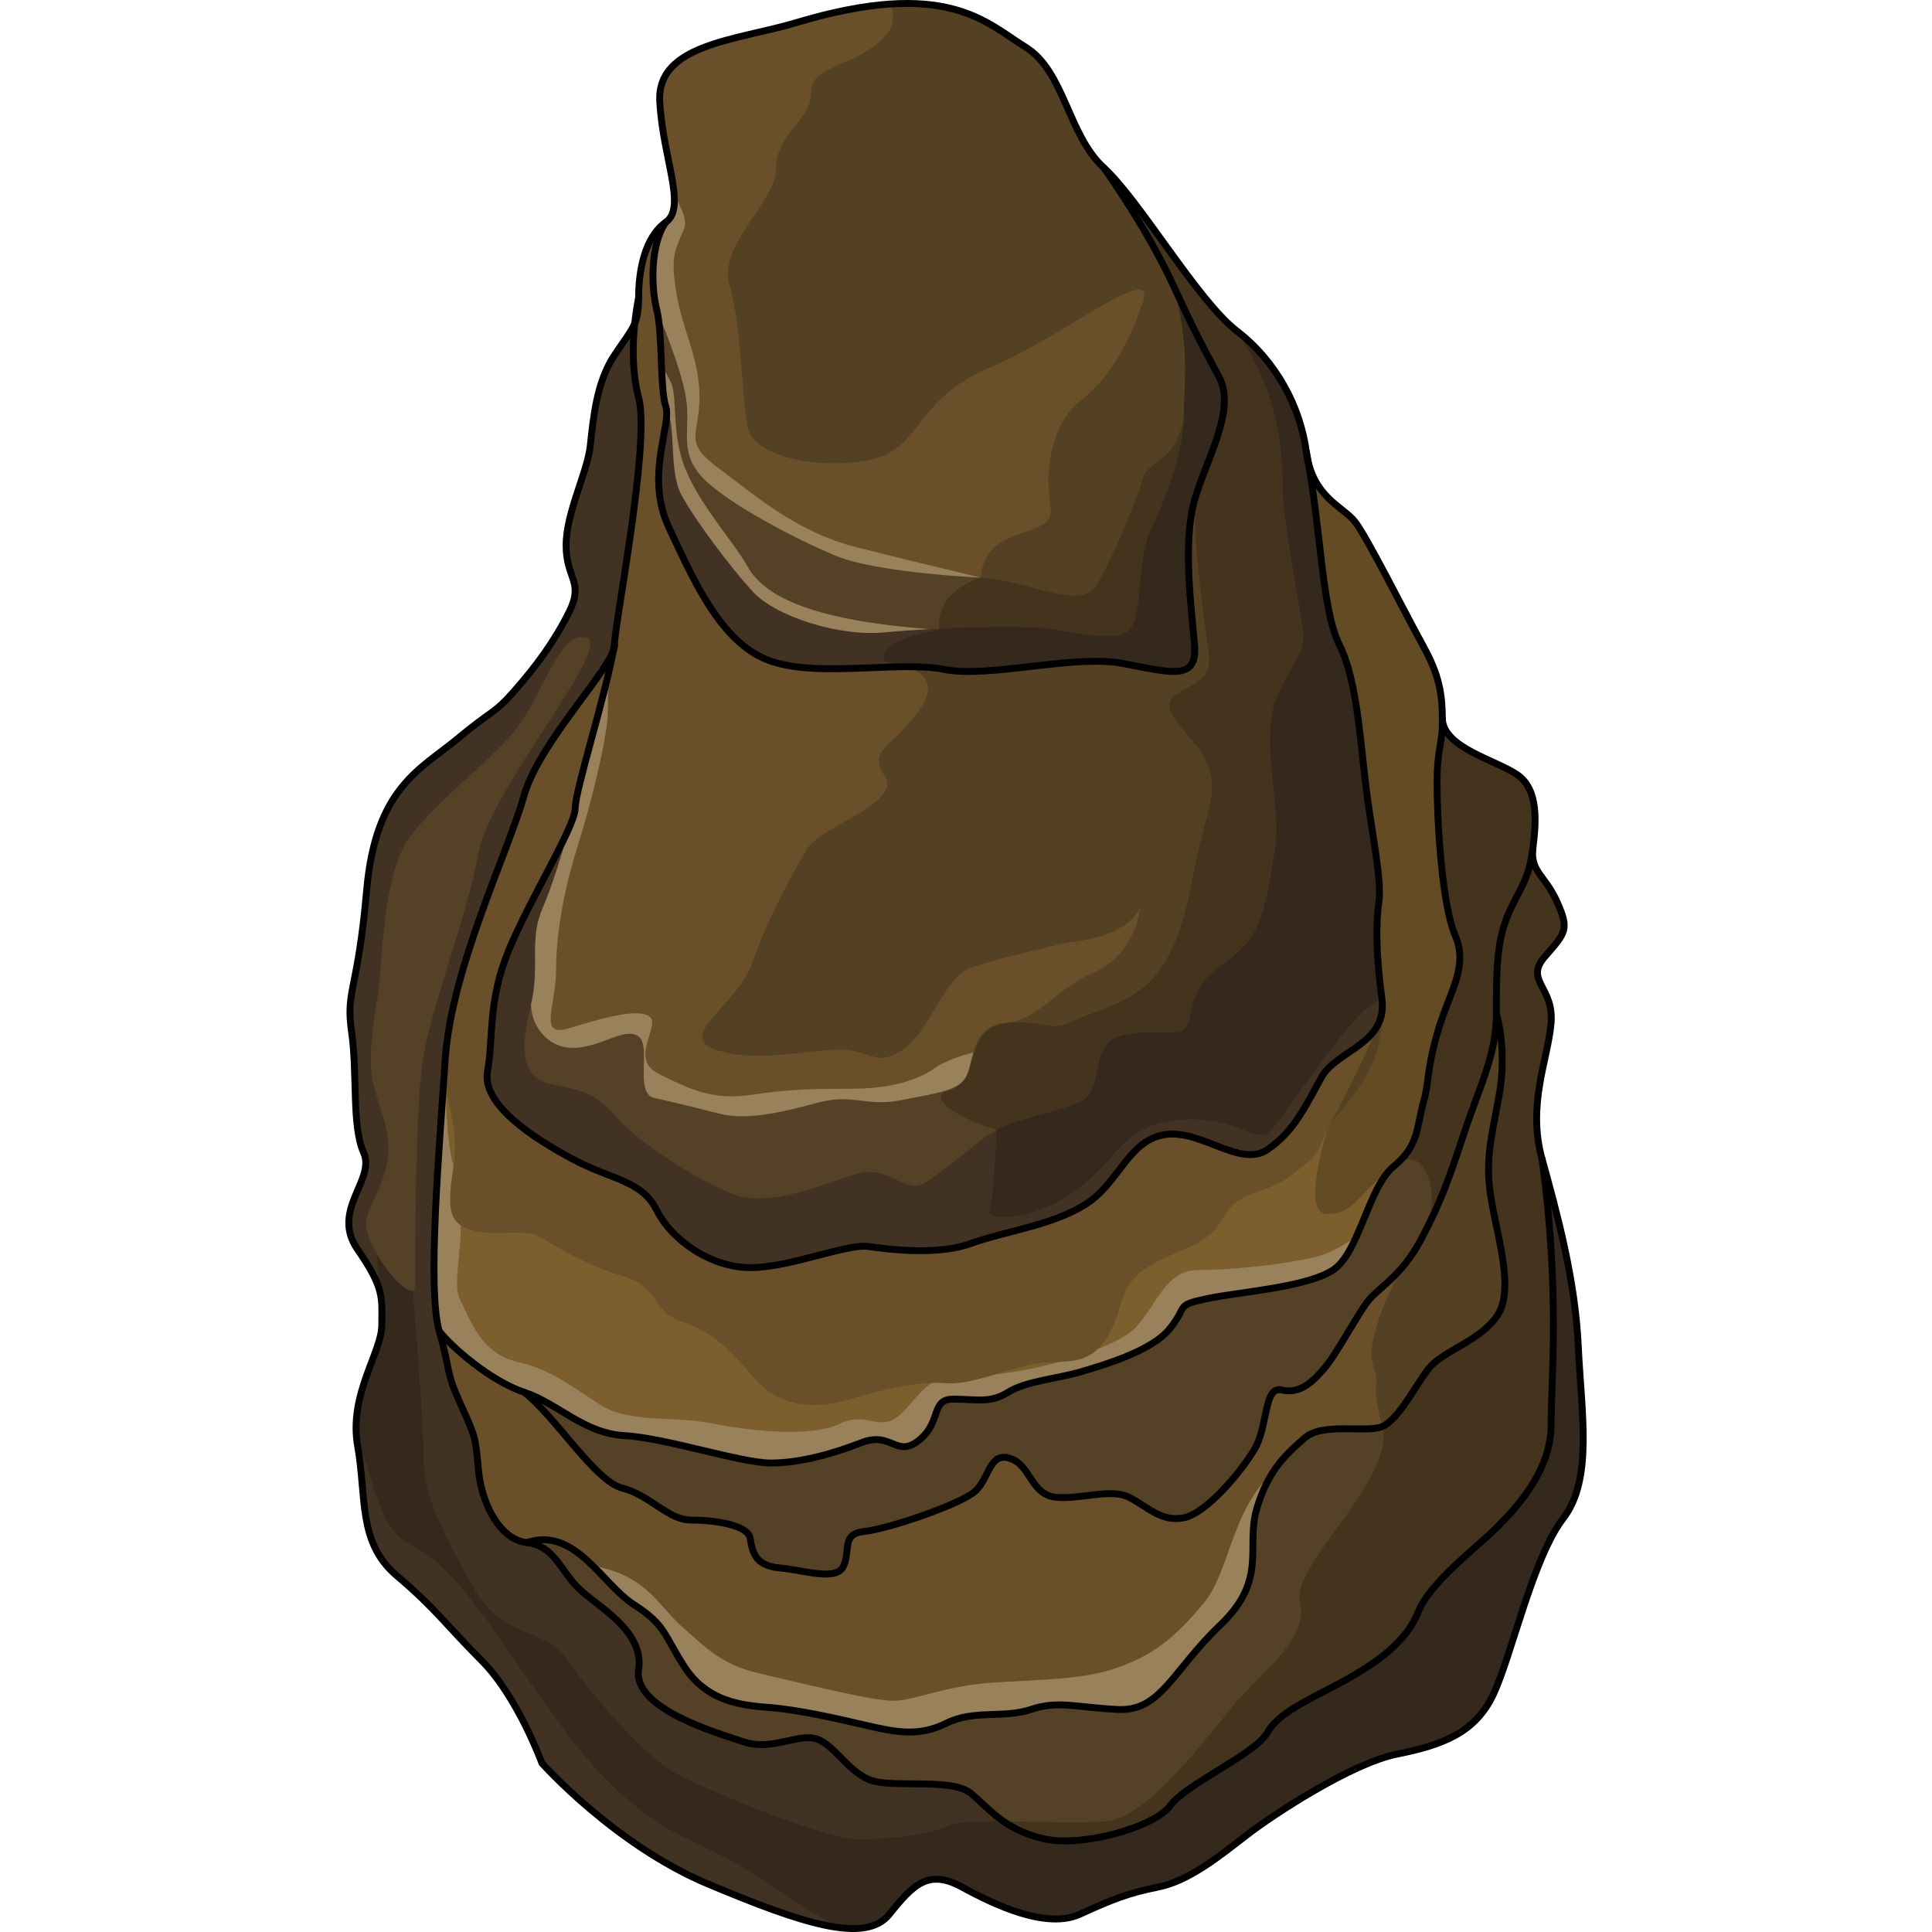 <?xml version="1.0" encoding="utf-8"?>
<!-- Created by: Science Figures, www.sciencefigures.org, Generator: Science Figures Editor -->
<svg version="1.1" id="Camada_1" xmlns="http://www.w3.org/2000/svg" xmlns:xlink="http://www.w3.org/1999/xlink" 
	 width="800px" height="800px" viewBox="0 0 180.488 280.908" enable-background="new 0 0 180.488 280.908"
	 xml:space="preserve">
<g>
	<g>
		<path fill="#423223" d="M65.487,3.313c-8.426,2.528-20.209,3.075-19.769,11.422s3.954,15.376,0.879,17.573
			c-3.075,2.197-3.954,7.029-3.954,10.983c0,3.954-0.879,4.393-3.514,8.347c-2.636,3.954-3.075,9.226-3.515,13.179
			c-0.439,3.954-3.514,9.665-3.514,14.498c0,4.832,2.636,5.272,0.439,9.665c-2.197,4.393-4.832,7.908-7.908,11.422
			c-3.075,3.515-3.075,2.636-8.347,7.029c-5.272,4.393-11.862,7.029-13.179,21.966c-1.318,14.937-3.075,14.497-2.197,20.648
			c0.879,6.15,0,13.619,1.757,17.573c1.757,3.954-4.832,8.347-0.879,14.058c3.954,5.711,3.515,7.029,3.515,10.983
			c0,3.954-4.832,10.104-3.515,17.573c1.318,7.468,0,14.058,5.711,18.891c5.711,4.833,7.029,7.029,12.301,12.301
			c5.272,5.272,8.786,14.937,8.786,14.937s10.544,11.862,24.162,17.573s22.844,8.786,26.359,4.393
			c3.515-4.393,5.711-6.59,10.544-3.954c4.832,2.636,12.301,6.15,17.133,3.954c4.832-2.197,7.029-3.075,11.422-3.954
			c4.393-0.879,8.786-4.393,12.74-7.468c3.954-3.075,15.376-10.544,21.966-11.861c6.59-1.318,11.422-3.075,14.058-8.786
			c2.636-5.711,5.711-19.769,10.104-25.48c4.393-5.711,2.636-15.376,2.197-25.041c-0.439-9.665-3.075-19.33-5.272-27.238
			c-2.197-7.908,0.879-14.497,1.318-19.769c0.439-5.272-3.954-6.15-0.879-9.665c3.075-3.515,3.515-3.954,1.757-7.908
			c-1.757-3.954-3.954-4.393-3.515-7.908c0.439-3.515,0.879-8.347-2.197-10.544c-3.075-2.197-10.983-3.954-10.983-8.347
			c0-4.393-0.879-7.029-3.075-10.983c-2.197-3.954-7.908-15.376-9.665-17.573c-1.757-2.196-6.15-3.514-7.029-10.104
			c-0.879-6.59-4.393-13.179-10.104-17.573c-5.711-4.393-14.058-18.891-19.33-23.723c-5.272-4.832-5.711-14.058-11.422-17.573
			C93.164,3.313,87.453-3.277,65.487,3.313z"/>
		<path fill="#554126" d="M175.316,148.727c0.439-5.272-3.954-6.15-0.878-9.665c3.075-3.514,3.514-3.954,1.757-7.908
			c-1.757-3.954-3.954-4.393-3.514-7.908c0.439-3.515,0.878-8.347-2.197-10.544c-3.075-2.197-10.983-3.954-10.983-8.347
			c0-4.393-0.878-7.029-3.075-10.983c-2.197-3.954-7.908-15.376-9.665-17.573c-1.757-2.197-6.15-3.514-7.029-10.104
			c-0.879-6.59-4.393-13.179-10.104-17.573c-5.711-4.393-14.058-18.891-19.33-23.723c-5.271-4.832-5.711-14.058-11.422-17.573
			C93.164,3.313,87.453-3.277,65.487,3.313c-8.426,2.528-20.209,3.075-19.769,11.422c0.439,8.347,3.954,15.376,0.878,17.573
			s-3.954,7.029-3.954,10.983c0,1.705-0.165,2.756-0.562,3.717c-0.301,2.902-0.433,7.051,0.562,10.781
			c1.757,6.59-3.515,32.949-3.515,36.024c0,3.075-10.983,14.058-13.18,21.966c-2.196,7.908-10.543,25.041-11.422,38.221
			c-0.878,13.18-2.636,33.388-0.878,39.538c1.757,6.15,0.878,5.711,3.075,10.544c2.196,4.833,2.196,4.833,2.636,9.665
			c0.439,4.833,3.075,10.104,7.029,10.544c3.954,0.439,4.833,3.954,7.468,6.59c2.636,2.636,9.665,6.15,8.787,11.862
			c-0.879,5.711,11.422,9.226,15.376,10.544c3.954,1.318,7.908-1.318,10.543-0.439c2.636,0.879,4.833,5.272,8.347,6.15
			c3.514,0.879,11.422-0.439,14.058,1.757c2.636,2.197,4.832,5.272,10.543,6.59c5.711,1.318,16.255-1.757,18.451-4.832
			c2.197-3.075,12.301-7.468,14.058-10.544c1.757-3.075,6.15-4.833,10.983-7.468c4.833-2.636,9.226-5.711,10.983-10.104
			c1.757-4.393,8.347-9.226,11.422-12.301c3.075-3.075,7.908-8.347,7.908-14.937c0-6.59,1.318-19.33-1.318-38.66
			C171.801,160.589,174.877,153.999,175.316,148.727z"/>
		<path fill="#69502A" d="M166.697,174.894c-0.995-5.641-0.332-8.295,0.996-15.263c1.327-6.968-0.332-12.277-0.332-12.277
			s-3.347-14.309-3.015-17.627c0.177-1.767-0.023-11.437-0.349-20.293c-2.43-1.279-4.497-2.833-4.497-5.078
			c0-4.393-0.878-7.029-3.075-10.983c-2.197-3.954-7.908-15.376-9.665-17.573c-1.757-2.197-6.15-3.514-7.029-10.104
			c-0.879-6.59-4.393-13.179-10.104-17.573c-5.711-4.393-14.058-18.891-19.33-23.723c-5.271-4.832-5.711-14.058-11.422-17.573
			C93.164,3.313,87.453-3.277,65.487,3.313c-8.426,2.528-20.209,3.075-19.769,11.422c0.439,8.347,3.954,15.376,0.878,17.573
			s-3.954,7.029-3.954,10.983c0,1.705-0.165,2.756-0.562,3.717c-0.301,2.902-0.433,7.051,0.562,10.781
			c1.757,6.59-3.515,32.949-3.515,36.024c0,3.075-10.983,14.058-13.18,21.966c-2.196,7.908-10.543,25.041-11.422,38.221
			c-0.878,13.18-2.636,33.388-0.878,39.538c1.757,6.15,0.878,5.711,3.075,10.544c2.196,4.833,2.196,4.833,2.636,9.665
			c0.439,4.832,3.075,10.104,7.029,10.544c7.008-2.365,10.909,6.015,15.554,9.001c4.645,2.986,4.313,4.313,7.299,8.958
			c2.986,4.645,7.3,5.641,11.945,5.972s10.286,1.659,14.599,2.654c4.313,0.995,7.631,1.659,11.613-0.332
			c3.982-1.991,8.295-0.664,12.276-1.991s6.304-0.332,12.608,0s7.963-5.641,14.931-12.277c6.968-6.636,3.65-11.281,5.309-16.922
			c1.659-5.641,4.313-7.963,6.968-10.286c2.654-2.323,8.958-0.664,11.281-1.659c2.323-0.995,4.645-5.64,6.636-8.295
			c1.991-2.654,7.299-3.982,9.954-7.631C170.015,187.834,167.693,180.535,166.697,174.894z"/>
		<path fill="#99815B" d="M127.213,236.276c6.968-6.636,3.65-11.281,5.309-16.922c0.629-2.138,1.401-3.798,2.261-5.163
			c-5.986,5.468-6.178,14.355-10.003,18.945c-4.424,5.309-7.521,7.521-12.387,9.29c-4.866,1.77-11.06,1.77-18.138,2.212
			c-7.079,0.442-11.502,2.654-14.599,2.654s-13.714-2.654-19.465-3.982c-5.752-1.327-7.963-3.982-11.06-6.636
			c-3.097-2.654-4.866-6.636-10.617-8.406c-0.75-0.231-1.652-0.477-2.651-0.729c2.104,2.039,4.019,4.424,6.079,5.749
			c4.645,2.986,4.313,4.313,7.299,8.958c2.986,4.645,7.3,5.641,11.945,5.972s10.286,1.659,14.599,2.654
			c4.313,0.995,7.631,1.659,11.613-0.332c3.981-1.991,8.295-0.664,12.276-1.991c3.981-1.327,6.304-0.332,12.608,0
			S120.246,242.912,127.213,236.276z"/>
		<path fill="#554126" d="M170.484,112.703c-3.075-2.197-10.983-3.954-10.983-8.347c0-4.393-0.878-7.029-3.075-10.983
			c-2.197-3.954-7.908-15.376-9.665-17.573c-1.757-2.197-6.15-3.514-7.029-10.104c-0.879-6.59-4.393-13.179-10.104-17.573
			c-5.711-4.393-14.058-18.891-19.33-23.723c-5.271-4.832-5.711-14.058-11.422-17.573C93.164,3.313,87.453-3.277,65.487,3.313
			c-8.426,2.528-20.209,3.075-19.769,11.422c0.439,8.347,3.954,15.376,0.878,17.573s-3.954,7.029-3.954,10.983
			c0,1.705-0.165,2.756-0.562,3.717c-0.301,2.902-0.433,7.051,0.562,10.781c1.757,6.59-3.515,32.949-3.515,36.024
			c0,3.075-10.983,14.058-13.18,21.966c-2.196,7.908-10.543,25.041-11.422,38.221c-0.38,5.704-0.924,12.723-1.278,19.35
			c2.458,6.961,9.531,26.402,12.768,29.084c4.548,3.77,10.286,12.94,14.267,13.935c3.981,0.995,6.636,4.645,9.954,4.645
			c3.318,0,8.295,0.664,8.627,2.654c0.332,1.991,0.663,3.982,4.313,4.313c3.65,0.332,8.295,1.991,9.29-0.332
			c0.996-2.323-0.332-4.645,2.986-4.977c3.318-0.332,14.268-3.982,16.258-5.972c1.991-1.991,1.991-5.641,4.977-4.645
			c2.986,0.995,2.986,5.309,6.636,5.641c3.649,0.332,7.963-1.327,10.617,0c2.655,1.327,4.646,3.65,7.963,2.986
			c3.318-0.664,8.295-6.636,10.286-9.954c1.991-3.318,1.327-9.29,3.982-8.627c2.654,0.664,4.646-1.327,6.304-3.318
			c1.659-1.991,4.313-6.968,5.972-9.29c1.659-2.323,4.977-3.65,7.963-9.29c2.986-5.641,3.981-8.627,6.304-15.594
			c2.322-6.968,4.645-11.281,4.645-17.253c0-5.972,0-10.286,1.659-14.267c1.659-3.982,3.007-4.752,3.66-9.841v-0.001
			C173.119,119.731,173.558,114.899,170.484,112.703z"/>
		<path fill="#7C5F2D" d="M161.389,136.074c-1.991-4.645-2.654-16.922-2.654-22.23c0-5.308,0.869-5.703,0.766-9.487c0,0,0,0,0-0.001
			c0-4.393-0.878-7.029-3.075-10.983c-2.197-3.954-7.908-15.376-9.665-17.573c-1.757-2.197-6.15-3.514-7.029-10.104
			c-0.879-6.59-4.393-13.179-10.104-17.573c-5.711-4.393-14.058-18.891-19.33-23.723c-5.271-4.832-5.711-14.058-11.422-17.573
			C93.164,3.313,87.453-3.277,65.487,3.313c-8.426,2.528-20.209,3.075-19.769,11.422c0.439,8.347,3.954,15.376,0.878,17.573
			s-3.954,7.029-3.954,10.983c0,1.705-0.165,2.756-0.562,3.717c-0.301,2.902-0.433,7.051,0.562,10.781
			c1.757,6.59-3.515,32.949-3.515,36.024c0,3.075-10.983,14.058-13.18,21.966c-2.196,7.908-10.543,25.041-11.422,38.221
			c-0.878,13.18-2.636,33.388-0.878,39.538c0,0,0,0,0,0c1.751,2.26,7.391,7.237,12.368,8.896c4.977,1.659,8.626,5.972,14.599,6.304
			c5.972,0.332,16.921,3.982,21.235,3.982s8.958-1.327,13.272-2.986c4.313-1.659,4.977,2.323,8.295-0.332
			c3.318-2.654,1.659-5.972,4.977-5.972c3.318,0,5.309,0.663,7.963-0.995c2.654-1.659,7.299-1.991,10.617-2.986
			c3.318-0.995,10.286-2.986,12.94-6.304c2.654-3.318,0.664-3.318,5.309-4.313c4.645-0.995,14.931-1.659,18.581-4.313
			c3.65-2.654,4.977-11.945,8.627-14.931c3.649-2.986,3.318-5.64,4.313-9.29c0.996-3.65,0.332-3.981,1.991-9.954
			C160.393,144.369,163.38,140.719,161.389,136.074z"/>
		<path fill="#99815B" d="M141.289,182.699c-4.702,1.176-12.539,1.959-17.241,1.959c-4.702,0-5.877,4.702-9.012,8.229
			c-3.135,3.527-17.633,7.445-23.902,7.053c-6.27-0.392-7.053,2.351-10.188,5.486c-3.135,3.135-5.094-0.392-9.012,1.567
			c-3.918,1.959-12.539,1.176-18.416,0c-5.877-1.176-12.147,0-16.458-2.743c-4.31-2.743-7.053-5.094-12.147-6.27
			c-5.094-1.176-6.661-5.878-8.229-9.012c-1.567-3.135,1.7-10.093-0.954-19.383c-1.034-3.621-1.235-10.105-1.097-16.671
			c-0.034,0.361-0.083,0.729-0.107,1.084c-0.878,13.18-2.636,33.388-0.878,39.538c0,0,0,0,0,0c1.751,2.26,7.391,7.237,12.368,8.896
			c4.977,1.659,8.626,5.972,14.599,6.304c5.972,0.332,16.921,3.982,21.235,3.982s8.958-1.327,13.272-2.986
			c4.313-1.659,4.977,2.323,8.295-0.332c3.318-2.654,1.659-5.972,4.977-5.972c3.318,0,5.309,0.663,7.963-0.995
			c2.654-1.659,7.299-1.991,10.617-2.986c3.318-0.995,10.286-2.986,12.94-6.304c2.654-3.318,0.664-3.318,5.309-4.313
			c4.645-0.995,14.931-1.659,18.581-4.313c1.288-0.937,2.285-2.705,3.198-4.725C145.128,181.079,143.068,182.254,141.289,182.699z"
			/>
		<path fill="#69502A" d="M150.715,145.212l-2.958-8.849l-11.419-80.538c-1.687-2.917-3.937-5.57-6.71-7.702
			c-5.711-4.393-14.058-18.891-19.33-23.723c-5.271-4.832-5.711-14.058-11.422-17.573C93.164,3.313,87.453-3.277,65.487,3.313
			c-8.426,2.528-20.209,3.075-19.769,11.422c0.439,8.347,3.954,15.376,0.878,17.573s-3.954,7.029-3.954,10.983
			c0,1.705-0.165,2.756-0.562,3.717c-0.301,2.902-0.433,7.051,0.562,10.781c1.757,6.59-3.515,32.949-3.515,36.024
			c0,3.075-10.983,14.058-13.18,21.966c-2.196,7.908-10.543,25.04-11.422,38.22v0.001c-0.455,5.964,2.199,9.283,1.204,15.587
			c-0.996,6.304-0.664,8.295,2.654,9.29c3.318,0.995,7.631-0.332,9.954,0.995c2.323,1.327,6.304,3.982,11.945,5.641
			c5.641,1.659,3.981,4.977,8.627,6.636c4.645,1.659,6.636,3.65,10.617,8.295c3.982,4.645,9.622,4.313,13.936,2.986
			c4.313-1.327,9.954-2.654,13.604-2.323c3.65,0.332,7.963-1.659,12.277-2.654c4.313-0.995,7.963,0.664,10.949-3.318
			c2.986-3.982,1.659-7.631,5.972-10.617c4.313-2.986,8.959-2.986,11.281-7.299c2.322-4.313,5.972-3.318,9.954-6.304
			c3.981-2.986,3.65-2.986,5.309-6.636C144.467,160.627,151.653,156.342,150.715,145.212z"/>
		<path fill="#423223" d="M150.275,131.154c0.439-3.075-0.878-9.226-1.757-15.815c-0.879-6.59-1.318-16.255-3.954-21.527
			c-2.538-5.075-2.638-15.852-4.602-26.84c-0.09-0.398-0.168-0.815-0.228-1.259c-0.001-0.006-0.002-0.011-0.003-0.017v-0.001
			c-0.879-6.59-4.393-13.179-10.104-17.572c-5.711-4.393-14.058-18.891-19.33-23.723c-5.271-4.832-5.711-14.058-11.422-17.573
			C93.164,3.313,87.453-3.277,65.487,3.313c-8.426,2.528-20.209,3.075-19.769,11.422c0.439,8.347,3.954,15.376,0.878,17.573
			s-3.954,7.029-3.954,10.983c0,1.705-0.165,2.756-0.562,3.717c-0.301,2.902-0.433,7.051,0.562,10.781
			c1.757,6.59-3.515,32.949-3.515,36.024c0,0.189-0.042,0.409-0.121,0.656c-1.445,7.583-5.59,20.507-5.59,23.067
			c0,2.636-6.589,13.179-9.665,20.648c-3.076,7.468-2.197,12.74-3.076,17.573c-0.878,4.833,6.59,9.665,12.301,12.74
			c5.711,3.075,10.104,3.075,12.301,7.468c2.196,4.393,7.908,8.347,13.619,8.347c5.711,0,14.058-3.515,17.133-3.075
			c3.075,0.439,10.104,1.318,14.937-0.439c4.832-1.757,11.861-2.636,16.694-5.711c4.832-3.075,6.15-9.226,11.422-10.104
			c5.272-0.879,10.983,4.833,14.937,2.197c3.954-2.636,5.711-6.59,7.908-10.544c2.197-3.954,9.665-4.832,8.787-11.422
			C149.836,138.623,149.836,134.23,150.275,131.154z"/>
		<path fill="#554126" d="M139.158,90.95c-0.664-3.981-1.991-11.613-2.654-16.59c-0.664-4.977,1.177-13.984-6.877-26.236
			c0,0,0,0,0,0c-5.711-4.393-14.058-18.891-19.33-23.723c-5.271-4.832-5.711-14.058-11.422-17.573
			C93.164,3.313,87.453-3.277,65.487,3.313c-8.426,2.528-20.209,3.075-19.769,11.422c0.439,8.347,3.954,15.376,0.878,17.573
			s-3.954,7.029-3.954,10.983c0,1.705-0.165,2.756-0.562,3.717c-0.301,2.902-0.433,7.051,0.562,10.781
			c1.757,6.59-3.515,32.949-3.515,36.024c0,0.189-0.042,0.409-0.121,0.656c-1.445,7.582-5.589,20.504-5.59,23.066v0.001
			c0,0,0,0,0,0.001c0,0.533-0.279,1.402-0.735,2.491c-1.049,3.605-2.424,8.361-4.012,12.065c-1.991,4.645-0.332,8.295-1.659,13.936
			c-1.327,5.641-1.991,10.617,2.986,11.613c4.977,0.995,6.304,1.327,9.622,4.977c3.318,3.65,10.949,8.627,16.59,10.949
			c5.641,2.323,14.599-1.991,18.58-2.986c3.981-0.995,6.636,2.654,8.959,1.659c2.323-0.995,7.963-6.304,10.949-7.963
			c2.986-1.659,7.963-2.323,11.945-3.982c3.981-1.659,1.327-8.295,5.972-9.622c4.646-1.327,8.627,0.332,9.622-1.327
			c0.996-1.659,0.664-3.982,2.323-6.304c1.659-2.323,2.986-2.323,5.972-5.309c2.986-2.986,3.65-7.963,4.646-14.267
			c0.995-6.304-2.323-16.258,0.332-22.23C138.163,95.263,139.822,94.931,139.158,90.95z"/>
		<path fill="#69502A" d="M124.559,121.475c1.327-4.977,2.323-7.631,0.332-11.281c-1.991-3.65-7.3-7.299-3.982-9.29
			c3.318-1.991,4.977-2.323,4.646-5.641c-0.332-3.318-2.165-13.887-2.078-22.538l-7.573-28.601l-5.937-20.061
			c-4.951-4.911-5.507-13.798-11.092-17.235C93.164,3.313,87.453-3.277,65.487,3.313c-8.426,2.528-20.209,3.075-19.769,11.422
			c0.439,8.347,3.954,15.376,0.878,17.573s-3.954,7.029-3.954,10.983c0,1.705-0.165,2.756-0.562,3.717
			c-0.301,2.902-0.433,7.051,0.562,10.781c1.757,6.59-3.515,32.949-3.515,36.024c0,0.189-0.042,0.409-0.121,0.656
			c-1.445,7.582-5.589,20.504-5.59,23.066v0.001c0,0,0,0,0,0.001c0,0.533-0.279,1.402-0.735,2.491
			c-1.049,3.605-2.424,8.361-4.012,12.065c-1.991,4.645-0.332,8.295-1.659,13.935v0c0,3.318,2.654,6.636,6.636,6.304
			c3.981-0.332,6.968-2.986,8.958-1.659c1.991,1.327-0.664,8.295,2.322,8.959c2.986,0.663,5.641,1.327,9.622,2.322
			c3.982,0.995,9.29-0.332,14.268-1.659c4.977-1.327,6.968,0.664,11.944-0.332c4.977-0.995,8.627-1.327,9.623-3.65
			c0.995-2.323,0.663-7.299,5.972-7.631c5.309-0.332,6.304,1.327,8.958,0c2.654-1.327,3.982-1.327,7.963-3.318
			c3.982-1.991,6.304-5.309,7.963-9.954C122.901,130.765,123.232,126.452,124.559,121.475z"/>
		<path fill="#99815B" d="M85.8,155.237c-3.065,2.189-7.442,3.065-12.258,3.065c-4.816,0-8.756,0-14.447,0.876
			c-5.691,0.876-9.194-0.876-13.572-3.065c-4.378-2.189,0.438-7.005-1.313-8.318c-1.751-1.313-7.442,0.438-11.82,1.751
			c-4.378,1.313-1.751-3.502-1.751-8.318c0-4.816,0.876-10.945,3.065-17.95c2.189-7.005,3.94-14.447,4.378-18.387
			c0.117-1.058,0.14-3.572,0.11-6.676c-1.787,7.503-4.773,17.145-4.774,19.321v0.001c0,0,0,0,0,0.001
			c0,0.533-0.279,1.402-0.735,2.491c-1.049,3.605-2.424,8.361-4.012,12.065c-1.991,4.645-0.332,8.295-1.659,13.935v0
			c0,3.318,2.654,6.636,6.636,6.304c3.982-0.332,6.968-2.986,8.958-1.659c1.991,1.327-0.663,8.295,2.322,8.959
			c2.986,0.663,5.641,1.327,9.622,2.322c3.982,0.995,9.291-0.332,14.268-1.659c4.977-1.327,6.968,0.664,11.944-0.332
			c4.977-0.995,8.627-1.327,9.623-3.65c0.369-0.859,0.556-2.082,0.913-3.299C89.206,153.588,87.06,154.337,85.8,155.237z"/>
		<path fill="#423223" d="M98.875,6.828C93.164,3.313,87.453-3.277,65.487,3.313c-8.426,2.528-20.209,3.075-19.769,11.422
			c0.439,8.347,3.954,15.376,0.878,17.573c-2.197,3.075-2.197,9.226-1.318,12.74c0.878,3.515,0.44,11.422,1.318,14.058
			c0.878,2.636-3.075,10.104,0.439,17.573c3.514,7.468,7.468,16.694,14.497,19.33c7.029,2.636,18.891,0,25.48,1.318
			c6.59,1.318,18.891-2.197,25.92-0.879c7.029,1.318,10.983,2.636,10.543-2.636c-0.439-5.272-1.757-14.937,0-21.087
			c1.757-6.15,6.15-13.18,3.515-18.012c-2.636-4.832-3.954-7.468-6.59-13.179c-2.636-5.711-6.15-11.422-10.104-17.133
			C105.026,19.568,104.586,10.342,98.875,6.828z"/>
		<path fill="#554126" d="M98.875,6.828C93.164,3.313,87.453-3.277,65.487,3.313c-8.426,2.528-20.209,3.075-19.769,11.422
			c0.439,8.347,3.954,15.376,0.878,17.573c-2.197,3.075-2.197,9.226-1.318,12.74c0.878,3.515,0.44,11.422,1.318,14.058c0,0,0,0,0,0
			c1.649,2.977,0.323,9.281,2.313,12.931c1.991,3.65,6.967,10.286,10.286,13.935c3.318,3.65,12.608,6.636,19.244,5.972
			c6.636-0.663,17.585-0.995,22.562-0.663c4.977,0.332,12.276,2.986,13.604-0.664c1.327-3.65,0.663-9.954,2.654-13.935
			c1.991-3.982,4.645-11.281,4.645-15.926c0-4.645,0.975-10.242-1.504-19.222c-2.636-5.711-6.15-11.422-10.104-17.133
			C105.026,19.568,104.586,10.342,98.875,6.828z"/>
		<path fill="#99815B" d="M58.52,82.434c-2.248-3.933-6.743-8.71-8.991-14.048c-2.248-5.338-1.124-10.676-2.248-12.924
			c-0.209-0.419-0.684-1.27-1.316-2.376c0.103,2.493,0.229,4.811,0.631,6.019c0,0,0,0,0,0c1.649,2.977,0.323,9.281,2.313,12.931
			c1.991,3.65,6.967,10.286,10.286,13.935c3.318,3.65,12.608,6.636,19.244,5.972c1.889-0.189,4.13-0.349,6.48-0.477
			C66.715,90.109,60.71,86.267,58.52,82.434z"/>
		<path fill="#69502A" d="M120.402,41.534c-2.636-5.711-6.15-11.422-10.104-17.133c-5.271-4.832-5.711-14.058-11.422-17.573
			C93.164,3.313,87.453-3.277,65.487,3.313c-8.426,2.528-20.209,3.075-19.769,11.422c0.439,8.347,3.954,15.376,0.878,17.573
			c-2.197,3.075-2.197,9.226-1.318,12.74c0,0,0,0,0,0.001c0.003,0.006,3.631,8.41,4.295,13.053
			c0.664,4.645-1.327,7.963,2.986,11.945c4.313,3.981,14.931,9.29,19.245,10.949c4.313,1.659,13.935,2.654,20.571,2.986
			c6.636,0.332,14.599,4.977,16.921,0.995c2.323-3.982,5.641-11.945,6.636-15.263c0.995-3.318,4.645-1.991,5.972-8.959v0
			C121.905,56.111,122.88,50.514,120.402,41.534z"/>
		<path fill="#99815B" d="M54.306,68.106c-5.338-3.933-2.81-4.776-2.81-10.395s-2.528-9.833-3.372-15.172
			c-0.843-5.338-0.281-5.9,1.124-9.271c0.475-1.139-0.275-2.957-1.438-4.866c0.118,1.784-0.146,3.143-1.215,3.906
			c-2.197,3.075-2.197,9.226-1.318,12.74c0,0,0,0,0,0.001c0.003,0.006,3.631,8.41,4.295,13.053
			c0.664,4.645-1.327,7.963,2.986,11.945c4.313,3.981,14.931,9.29,19.245,10.949c4.313,1.659,13.935,2.654,20.571,2.986
			c0,0-8.85-2.109-17.841-4.357C65.544,77.377,59.644,72.039,54.306,68.106z"/>
		<path opacity="0.2" d="M10.06,224.953c5.973,2.654,12.608,13.936,17.917,21.235c5.309,7.299,11.281,16.59,23.226,21.899
			c8.684,3.86,13.869,8.764,20.638,12.178c3.341,0.408,5.804-0.113,7.265-1.939c3.515-4.393,5.711-6.59,10.544-3.954
			c4.832,2.636,12.301,6.15,17.133,3.954c4.832-2.197,7.029-3.075,11.422-3.954c4.394-0.879,8.787-4.393,12.74-7.468
			c3.954-3.075,15.376-10.544,21.966-11.862c6.59-1.318,11.422-3.075,14.058-8.786c2.636-5.711,5.712-19.769,10.105-25.48
			c4.393-5.711,2.636-15.376,2.197-25.041c-0.439-9.665-3.076-19.33-5.272-27.238c-2.197-7.908,0.878-14.497,1.318-19.769
			c0.439-5.272-3.954-6.15-0.878-9.665c3.075-3.514,3.514-3.954,1.757-7.908c-1.757-3.954-3.954-4.393-3.514-7.908
			c0.439-3.515,0.878-8.347-2.197-10.544c-3.075-2.197-10.983-3.954-10.983-8.347c0-4.393-0.878-7.029-3.075-10.983
			c-2.197-3.954-7.908-15.376-9.665-17.573c-1.757-2.197-6.15-3.514-7.029-10.104c-0.879-6.59-4.393-13.179-10.104-17.573
			c-5.711-4.393-14.058-18.891-19.33-23.723c-5.271-4.832-5.711-14.058-11.422-17.573c-4.266-2.625-8.534-6.962-19.57-6.247
			C79.82,2.25,79.746,3.733,78.774,4.9C74.53,9.992,67.74,9.144,67.74,13.387c0,4.244-5.092,5.941-5.092,11.033
			c0,5.092-8.487,11.033-6.79,16.975c1.697,5.941,1.697,14.428,2.546,20.369c0.849,5.941,15.277,6.79,20.37,4.244
			c5.092-2.546,5.092-8.487,15.277-12.731c10.185-4.244,24.185-15.76,21.853-9.153c-2.332,6.607-4.878,10.851-9.122,14.246
			c-4.244,3.395-5.092,10.185-4.244,15.277c0.849,5.092-9.47,2.082-10.163,10.335c0,0-6.642,1.833-6.002,7.589
			c0,0-9.29,1.327-7.963,4.645c0,0,9.291,0.664,5.309,6.636c-3.982,5.972-7.963,5.972-5.309,9.954
			c2.654,3.982-9.29,7.299-11.281,10.617c-1.991,3.318-5.973,10.618-7.963,16.59c-1.991,5.972-11.281,10.617-5.309,12.608
			c5.972,1.991,13.272,0,17.917,0s5.309,2.654,9.29,0c3.982-2.654,5.973-10.618,9.954-11.945c3.981-1.327,9.954-2.654,12.608-3.318
			s9.29-0.664,11.944-5.309c0,0-0.664,6.636-6.636,9.29c-5.972,2.654-8.111,6.84-12.579,7.342c-6.855,0.77-3.604,8.549-8.713,9.942
			c-3.188,0.869,1.442,4.036,7.053,5.652c0,0-0.361,9.58-1.024,11.571c-0.663,1.991,7.049,1.542,13.021-3.103
			c5.972-4.645,6.52-9.246,14.483-9.91c7.963-0.664,10.968,3.233,12.959,1.906c1.991-1.327,11.815-17.913,16.579-19.528
			c2.698-0.914-7.906,19.064-7.906,19.064s-4.011,12.234-0.029,12.234c3.981,0,4.04-2.57,9.651-6.926
			c5.611-4.355,6.997,7.01,3.981,10.618c-3.015,3.608-8.324,14.225-6.997,18.207c1.328,3.982-0.605,1.411,1.357,9.001
			c1.962,7.589-13.301,20.197-11.974,25.506c1.327,5.309-5.309,9.954-9.29,14.599c-3.981,4.645-12.608,16.59-18.58,17.253
			c-5.972,0.664-20.571-0.664-23.226,0.664c-2.654,1.327-8.627,1.991-13.272,1.991c-4.645,0-20.571-6.636-25.88-9.29
			c-5.309-2.654-13.935-13.272-16.59-17.253c-2.655-3.981-9.291-2.654-13.272-9.954c-3.982-7.299-7.3-12.608-7.3-19.244
			c0-6.636-2.654-37.161-2.654-37.161s-4.645-1.327-3.981,11.945c0.009,0.174,0.004,0.335,0.011,0.507
			c0.684,1.938,0.538,3.357,0.538,5.687c0,1.634-0.826,3.647-1.701,5.969c-0.679,2.944-1.474,5.361-1.944,7.27
			c-0.143,1.388-0.134,2.833,0.131,4.334C4.088,213.009,4.088,222.299,10.06,224.953z"/>
		<path fill="#554126" d="M4.739,144.622c0.629-3.773,0.541-17.849,4.868-23.257c4.327-5.409,10.276-9.736,14.603-14.603
			s6.716-15.176,10.817-14.062c4.101,1.113-14.062,22.175-15.685,31.37c-1.623,9.195-7.031,22.716-8.113,30.288
			c-1.082,7.572-1.082,28.666-1.082,32.452c0,3.786-8.113-5.95-7.031-9.736c1.082-3.786,4.327-7.031,2.704-13.522
			C4.198,157.062,2.576,157.603,4.739,144.622z"/>
	</g>
	<g>
		<path fill="none" stroke="#000000" stroke-linecap="round" stroke-linejoin="round" stroke-miterlimit="10" d="M65.487,3.313
			c-8.426,2.528-20.209,3.075-19.769,11.422s3.954,15.376,0.879,17.573c-3.075,2.197-3.954,7.029-3.954,10.983
			c0,3.954-0.879,4.393-3.514,8.347c-2.636,3.954-3.075,9.226-3.515,13.179c-0.439,3.954-3.514,9.665-3.514,14.498
			c0,4.832,2.636,5.272,0.439,9.665c-2.197,4.393-4.832,7.908-7.908,11.422c-3.075,3.515-3.075,2.636-8.347,7.029
			c-5.272,4.393-11.862,7.029-13.179,21.966c-1.318,14.937-3.075,14.497-2.197,20.648c0.879,6.15,0,13.619,1.757,17.573
			c1.757,3.954-4.832,8.347-0.879,14.058c3.954,5.711,3.515,7.029,3.515,10.983c0,3.954-4.832,10.104-3.515,17.573
			c1.318,7.468,0,14.058,5.711,18.891c5.711,4.833,7.029,7.029,12.301,12.301c5.272,5.272,8.786,14.937,8.786,14.937
			s10.544,11.862,24.162,17.573s22.844,8.786,26.359,4.393c3.515-4.393,5.711-6.59,10.544-3.954
			c4.832,2.636,12.301,6.15,17.133,3.954c4.832-2.197,7.029-3.075,11.422-3.954c4.393-0.879,8.786-4.393,12.74-7.468
			c3.954-3.075,15.376-10.544,21.966-11.861c6.59-1.318,11.422-3.075,14.058-8.786c2.636-5.711,5.711-19.769,10.104-25.48
			c4.393-5.711,2.636-15.376,2.197-25.041c-0.439-9.665-3.075-19.33-5.272-27.238c-2.197-7.908,0.879-14.497,1.318-19.769
			c0.439-5.272-3.954-6.15-0.879-9.665c3.075-3.515,3.515-3.954,1.757-7.908c-1.757-3.954-3.954-4.393-3.515-7.908
			c0.439-3.515,0.879-8.347-2.197-10.544c-3.075-2.197-10.983-3.954-10.983-8.347c0-4.393-0.879-7.029-3.075-10.983
			c-2.197-3.954-7.908-15.376-9.665-17.573c-1.757-2.196-6.15-3.514-7.029-10.104c-0.879-6.59-4.393-13.179-10.104-17.573
			c-5.711-4.393-14.058-18.891-19.33-23.723c-5.272-4.832-5.711-14.058-11.422-17.573C93.164,3.313,87.453-3.277,65.487,3.313z"/>
		<path fill="none" stroke="#000000" stroke-linecap="round" stroke-linejoin="round" stroke-miterlimit="10" d="M42.643,43.291
			c0,0-1.757,7.908,0,14.498c1.757,6.59-3.514,32.949-3.514,36.024c0,3.075-10.983,14.058-13.18,21.966
			c-2.197,7.908-10.544,25.041-11.422,38.221c-0.879,13.18-2.636,33.388-0.879,39.538c1.757,6.15,0.879,5.711,3.075,10.544
			c2.197,4.833,2.197,4.833,2.636,9.665c0.439,4.833,3.075,10.104,7.029,10.544c3.954,0.439,4.832,3.954,7.468,6.59
			c2.636,2.636,9.665,6.15,8.786,11.862c-0.879,5.711,11.422,9.226,15.376,10.544c3.954,1.318,7.908-1.318,10.544-0.439
			c2.636,0.879,4.833,5.272,8.347,6.15c3.515,0.879,11.422-0.439,14.058,1.757c2.636,2.197,4.832,5.272,10.544,6.59
			c5.711,1.318,16.255-1.757,18.451-4.832c2.197-3.075,12.301-7.468,14.058-10.544c1.757-3.075,6.15-4.833,10.983-7.468
			c4.832-2.636,9.226-5.711,10.983-10.104c1.757-4.393,8.347-9.226,11.422-12.301c3.075-3.075,7.908-8.347,7.908-14.937
			c0-6.59,1.318-19.33-1.318-38.66"/>
		<path fill="none" stroke="#000000" stroke-linecap="round" stroke-linejoin="round" stroke-miterlimit="10" d="M46.596,32.308
			c-2.197,3.075-2.197,9.226-1.318,12.74c0.879,3.514,0.439,11.422,1.318,14.058c0.879,2.636-3.075,10.104,0.439,17.573
			c3.514,7.468,7.468,16.694,14.497,19.33c7.029,2.636,18.891,0,25.48,1.318c6.59,1.318,18.891-2.197,25.92-0.879
			c7.029,1.318,10.983,2.636,10.544-2.636s-1.757-14.937,0-21.087c1.757-6.15,6.15-13.18,3.514-18.012
			c-2.636-4.832-3.954-7.468-6.59-13.179c-2.636-5.711-6.15-11.422-10.104-17.133"/>
		<path fill="none" stroke="#000000" stroke-linecap="round" stroke-linejoin="round" stroke-miterlimit="10" d="M39.128,93.812
			c-1.318,7.468-5.711,21.087-5.711,23.723c0,2.636-6.59,13.179-9.665,20.648s-2.197,12.74-3.075,17.573
			c-0.879,4.833,6.59,9.665,12.301,12.74s10.104,3.075,12.301,7.468c2.197,4.393,7.908,8.347,13.619,8.347
			s14.058-3.515,17.133-3.075c3.075,0.439,10.104,1.318,14.937-0.439c4.832-1.757,11.862-2.636,16.694-5.711
			c4.832-3.075,6.15-9.226,11.422-10.104c5.272-0.879,10.983,4.833,14.937,2.197c3.954-2.636,5.711-6.59,7.908-10.544
			c2.197-3.954,9.665-4.832,8.786-11.422c-0.879-6.59-0.879-10.983-0.439-14.058c0.439-3.075-0.879-9.226-1.757-15.815
			c-0.879-6.59-1.318-16.255-3.954-21.527c-2.636-5.272-2.636-16.694-4.833-28.116"/>
		<path fill="none" stroke="#000000" stroke-linecap="round" stroke-linejoin="round" stroke-miterlimit="10" d="M13.648,193.537
			c1.751,2.26,7.391,7.237,12.368,8.896c4.977,1.659,8.627,5.972,14.599,6.304c5.972,0.332,16.922,3.982,21.235,3.982
			c4.313,0,8.959-1.327,13.272-2.986c4.313-1.659,4.977,2.323,8.295-0.332c3.318-2.654,1.659-5.972,4.977-5.972
			c3.318,0,5.309,0.664,7.963-0.995c2.654-1.659,7.299-1.991,10.618-2.986c3.318-0.995,10.286-2.986,12.94-6.304
			c2.654-3.318,0.664-3.318,5.309-4.313c4.645-0.995,14.931-1.659,18.581-4.313c3.65-2.654,4.977-11.945,8.627-14.931
			c3.65-2.986,3.318-5.64,4.313-9.29c0.995-3.65,0.332-3.981,1.991-9.954c1.659-5.972,4.645-9.622,2.654-14.267
			c-1.991-4.645-2.654-16.922-2.654-22.23c0-5.309,0.869-5.703,0.766-9.488"/>
		<path fill="none" stroke="#000000" stroke-linecap="round" stroke-linejoin="round" stroke-miterlimit="10" d="M26.016,202.433
			c4.645,3.65,10.286,12.94,14.267,13.936c3.981,0.995,6.636,4.645,9.954,4.645c3.318,0,8.295,0.664,8.627,2.654
			c0.332,1.991,0.664,3.982,4.313,4.313c3.65,0.332,8.295,1.991,9.29-0.332c0.995-2.322-0.332-4.645,2.986-4.977
			s14.267-3.982,16.258-5.972c1.991-1.991,1.991-5.641,4.977-4.645c2.986,0.995,2.986,5.309,6.636,5.641
			c3.65,0.332,7.963-1.327,10.618,0c2.654,1.327,4.645,3.65,7.963,2.986c3.318-0.664,8.295-6.636,10.286-9.954
			c1.991-3.318,1.327-9.29,3.982-8.627c2.654,0.664,4.645-1.327,6.304-3.318c1.659-1.991,4.313-6.968,5.972-9.29
			c1.659-2.322,4.977-3.65,7.963-9.29c2.986-5.641,3.982-8.627,6.304-15.594c2.323-6.968,4.645-11.281,4.645-17.253
			c0-5.972,0-10.286,1.659-14.267c1.659-3.982,3.007-4.752,3.66-9.841"/>
		<path fill="none" stroke="#000000" stroke-linecap="round" stroke-linejoin="round" stroke-miterlimit="10" d="M167.361,147.355
			c0,0,1.659,5.309,0.332,12.276c-1.327,6.968-1.991,9.622-0.995,15.263c0.995,5.641,3.318,12.94,0.664,16.59
			c-2.654,3.65-7.963,4.977-9.954,7.631c-1.991,2.654-4.313,7.3-6.636,8.295c-2.323,0.995-8.627-0.663-11.281,1.659
			c-2.654,2.323-5.309,4.645-6.968,10.286c-1.659,5.641,1.659,10.286-5.309,16.922c-6.968,6.636-8.627,12.608-14.931,12.277
			c-6.304-0.332-8.627-1.327-12.608,0c-3.982,1.327-8.295,0-12.277,1.991c-3.982,1.991-7.299,1.327-11.613,0.332
			c-4.313-0.995-9.954-2.323-14.599-2.654c-4.645-0.332-8.959-1.327-11.945-5.972c-2.986-4.645-2.654-5.972-7.299-8.958
			c-4.645-2.986-8.546-11.366-15.554-9.001"/>
	</g>
</g>
</svg>
